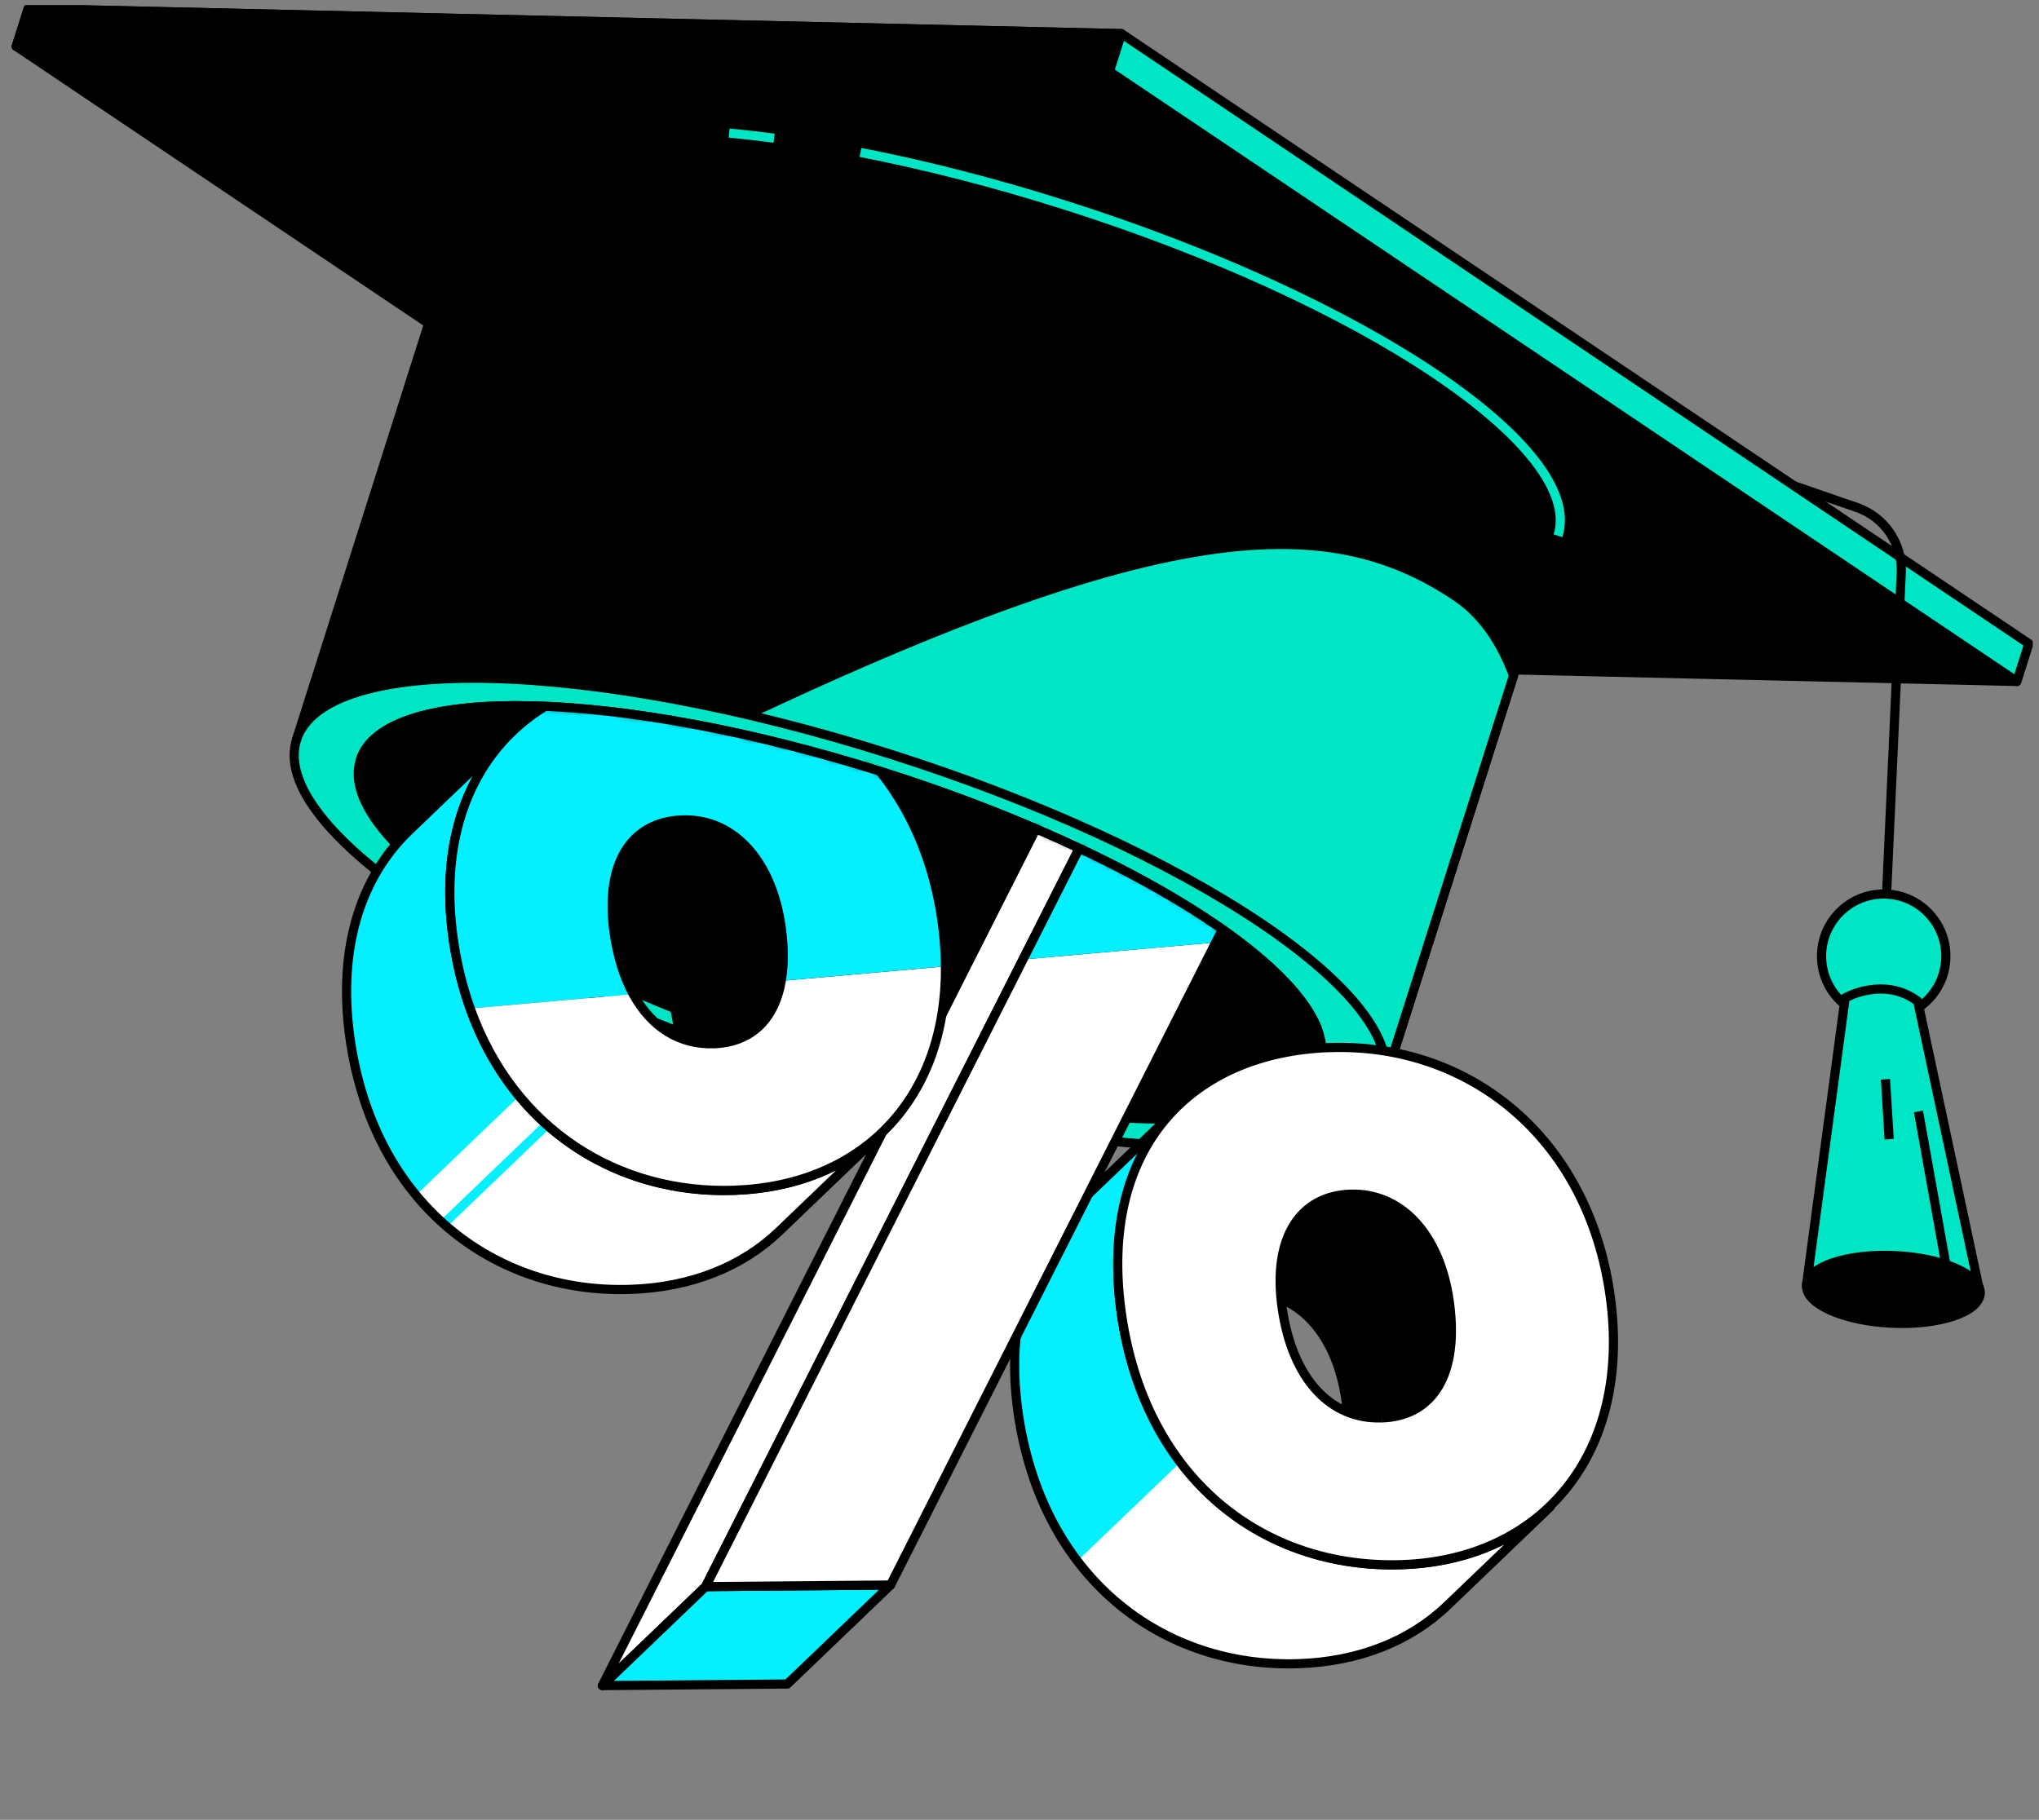 <svg width="289" height="258" viewBox="0 0 289 258" fill="none" xmlns="http://www.w3.org/2000/svg">
<rect x="0" y="0" width="289" height="258" fill="#808080" stroke="none"/>
<g clip-path="url(#clip0_174_33071)">
<path d="M247.679 66.597L263.171 71.939" stroke="black" stroke-width="1.3" stroke-miterlimit="10" stroke-linecap="round" stroke-linejoin="round"/>
<path d="M4.004 1.211L158.946 4.77L287.563 91.248L285.862 96.609L2.303 6.572L4.004 1.211Z" fill="#00E5C4" stroke="black" stroke-width="1.3" stroke-miterlimit="10" stroke-linejoin="round"/>
<path d="M2.303 6.573L157.245 10.131L285.862 96.609L130.921 93.051L2.303 6.573Z" fill="black" stroke="black" stroke-width="1.3" stroke-miterlimit="10" stroke-linejoin="round"/>
<path d="M150.904 29.052C108.358 15.538 70.674 14.632 66.737 27.027L42.021 104.873L196.094 153.796L220.81 75.951C224.747 63.556 193.441 42.556 150.895 29.052H150.904Z" fill="black" stroke="black" stroke-width="1.3" stroke-miterlimit="10" stroke-linejoin="round"/>
<path d="M214.524 95.768C212.759 91.045 210.143 87.089 206.354 84.556C186.943 71.57 161.636 73.252 88.273 109.929L113.23 127.49L196.094 153.805L214.524 95.768Z" fill="#00E5C4" stroke="black" stroke-width="1.3" stroke-miterlimit="10" stroke-linejoin="round"/>
<path d="M109.717 19.587C107.536 19.3 105.41 19.06 103.339 18.866" stroke="#00E5C4" stroke-width="1.3" stroke-miterlimit="10" stroke-linejoin="round"/>
<path d="M220.819 75.96C224.756 63.565 193.45 42.565 150.904 29.061C140.857 25.872 131.087 23.386 121.955 21.611" stroke="#00E5C4" stroke-width="1.3" stroke-miterlimit="10" stroke-linejoin="round"/>
<path d="M196.105 153.817C200.04 141.425 168.74 120.425 126.192 106.912C83.645 93.398 45.963 92.49 42.028 104.882C38.092 117.274 69.393 138.274 111.94 151.787C154.487 165.3 192.169 166.209 196.105 153.817Z" fill="#00E5C4" stroke="black" stroke-width="1.3" stroke-miterlimit="10" stroke-linejoin="round"/>
<path d="M187.057 150.943C190.531 140.006 162.906 121.472 125.356 109.546C87.805 97.62 54.548 96.818 51.075 107.755C47.601 118.692 75.226 137.227 112.776 149.153C150.327 161.079 183.584 161.881 187.057 150.943Z" fill="black" stroke="black" stroke-width="1.3" stroke-miterlimit="10" stroke-linejoin="round"/>
<path d="M157.245 10.131L158.946 4.77L4.004 1.211L2.303 6.572L157.245 10.131Z" fill="black" stroke="black" stroke-width="1.3" stroke-miterlimit="10" stroke-linejoin="round"/>
<path d="M263.171 71.939C267.099 73.289 269.659 77.069 269.474 81.22L267.395 126.751" stroke="black" stroke-width="1.3" stroke-miterlimit="10" stroke-linecap="round" stroke-linejoin="round"/>
<path d="M266.988 144.359C271.853 144.359 275.797 140.415 275.797 135.55C275.797 130.686 271.853 126.742 266.988 126.742C262.123 126.742 258.179 130.686 258.179 135.55C258.179 140.415 262.123 144.359 266.988 144.359Z" fill="#00E5C4" stroke="black" stroke-width="1.3" stroke-miterlimit="10" stroke-linejoin="round"/>
<path d="M261.516 141.475C261.516 141.475 266.97 138.333 271.813 141.947L280.649 183.346L256.044 182.219L261.525 141.466L261.516 141.475Z" fill="#00E5C4" stroke="black" stroke-width="1.3" stroke-miterlimit="10" stroke-linejoin="round"/>
<path d="M280.663 183.361C280.784 180.714 275.372 178.316 268.574 178.005C261.777 177.694 256.168 179.587 256.047 182.234C255.926 184.881 261.338 187.278 268.136 187.589C274.933 187.901 280.542 186.007 280.663 183.361Z" fill="black" stroke="black" stroke-width="1.3" stroke-miterlimit="10" stroke-linejoin="round"/>
<path d="M275.797 179.261L271.915 157.567" stroke="black" stroke-width="1.3" stroke-miterlimit="10" stroke-linejoin="round"/>
<path d="M267.764 161.505L267.238 153.01" stroke="black" stroke-width="1.3" stroke-miterlimit="10" stroke-linejoin="round"/>
<mask id="mask0_174_33071" style="mask-type:luminance" maskUnits="userSpaceOnUse" x="10" y="100" width="229" height="158">
<path d="M51.06 107.747C54.536 96.813 87.792 97.608 125.347 109.531C153.511 118.478 176.092 131.132 184.161 141.521L238.898 140.2L231.116 257.171H14.107L10.724 143.167L51.06 107.747Z" fill="white"/>
</mask>
<g mask="url(#mask0_174_33071)">
<path d="M202.351 198.487L187.72 212.518C190.529 209.828 191.703 205.068 190.779 198.514C189.42 188.837 183.819 183.088 176.748 183.328C174.03 183.42 171.803 184.308 170.139 185.897L184.771 171.866C186.425 170.277 188.662 169.399 191.38 169.297C198.441 169.047 204.052 174.796 205.411 184.483C206.326 191.027 205.152 195.797 202.351 198.487Z" fill="black" stroke="black" stroke-width="1.3" stroke-miterlimit="10" stroke-linejoin="round"/>
<path d="M107.656 145.431L93.024 159.462C95.825 156.772 96.999 152.003 96.084 145.45C94.734 135.781 89.133 130.023 82.071 130.263C79.353 130.356 77.126 131.243 75.471 132.824L90.103 118.793C91.758 117.203 93.985 116.325 96.703 116.232C103.765 115.983 109.357 121.741 110.715 131.419C111.63 137.972 110.466 142.741 107.656 145.431Z" fill="black" stroke="black" stroke-width="1.3" stroke-miterlimit="10" stroke-linejoin="round"/>
<path d="M219.728 213.617L205.097 227.648C199.846 232.677 192.591 235.561 184.106 235.856C164.834 236.531 147.605 223.794 144.286 200.141C142.493 187.367 145.904 177.301 152.67 170.813L167.302 156.782C160.536 163.27 157.125 173.336 158.918 186.11C162.227 209.763 179.465 222.491 198.737 221.825C207.222 221.53 214.478 218.646 219.728 213.617Z" fill="white"/>
<path d="M100.012 224.931L85.38 238.962L152.272 106.749L166.904 92.718L100.012 224.931Z" fill="white" stroke="black" stroke-width="1.3" stroke-miterlimit="10" stroke-linejoin="round"/>
<path d="M125.042 160.553L110.41 174.584C105.16 179.612 97.904 182.496 89.419 182.792C70.147 183.467 52.909 170.739 49.591 147.077C47.807 134.303 51.208 124.246 57.974 117.757L72.606 103.727C65.84 110.215 62.429 120.272 64.223 133.046C67.532 156.708 84.77 169.426 104.051 168.761C112.536 168.465 119.792 165.581 125.042 160.553Z" fill="white"/>
<path d="M158.927 186.11C157.134 173.336 160.545 163.27 167.311 156.782L152.679 170.813C145.913 177.301 142.502 187.367 144.295 200.141C145.488 208.645 148.482 215.725 152.716 221.289L167.348 207.258C163.114 201.694 160.119 194.614 158.927 186.11Z" fill="#05F0FF"/>
<path d="M219.728 213.617L205.097 227.648C199.846 232.677 192.591 235.561 184.106 235.856C164.834 236.531 147.605 223.794 144.286 200.141C142.493 187.367 145.904 177.301 152.67 170.813L167.302 156.782C160.536 163.27 157.125 173.336 158.918 186.11C162.227 209.763 179.465 222.491 198.737 221.825C207.222 221.53 214.478 218.646 219.728 213.617Z" stroke="black" stroke-width="1.3" stroke-miterlimit="10" stroke-linejoin="round"/>
<path d="M64.232 133.046C62.448 120.272 65.849 110.215 72.615 103.727L57.983 117.757C51.218 124.246 47.807 134.303 49.6 147.077C50.876 156.209 54.231 163.696 58.972 169.426L73.604 155.395C68.863 149.665 65.507 142.168 64.232 133.046Z" fill="#05F0FF"/>
<path d="M62.873 173.493L77.505 159.462" stroke="#05F0FF" stroke-width="1.3" stroke-miterlimit="10" stroke-linejoin="round"/>
<path d="M125.042 160.553L110.41 174.584C105.16 179.612 97.904 182.496 89.419 182.792C70.147 183.467 52.909 170.739 49.591 147.077C47.807 134.303 51.208 124.246 57.974 117.757L72.606 103.727C65.84 110.215 62.429 120.272 64.223 133.046C67.532 156.708 84.77 169.426 104.051 168.761C112.536 168.465 119.792 165.581 125.042 160.553Z" stroke="black" stroke-width="1.3" stroke-miterlimit="10" stroke-linejoin="round"/>
<path d="M126.225 224.709L111.594 238.74L85.38 238.962L100.012 224.931L126.225 224.709Z" fill="#05F0FF" stroke="black" stroke-width="1.3" stroke-miterlimit="10" stroke-linejoin="round"/>
<path d="M188.477 148.518C208.091 147.834 225.052 161.098 228.213 183.688C231.374 206.278 218.36 221.132 198.746 221.816C179.133 222.5 162.245 209.754 158.927 186.101C155.609 162.448 169.039 149.184 188.477 148.509V148.518ZM195.826 201.019C203.063 200.77 206.862 194.872 205.411 184.483C204.052 174.806 198.451 169.057 191.38 169.297C184.309 169.537 180.334 175.434 181.711 185.306C183.163 195.695 188.745 201.259 195.816 201.01" fill="white"/>
<path d="M195.826 201.019C203.063 200.77 206.862 194.872 205.411 184.483C204.052 174.806 198.451 169.057 191.38 169.297C184.309 169.537 180.334 175.434 181.711 185.306C183.163 195.695 188.745 201.259 195.816 201.01M188.477 148.518C208.091 147.834 225.052 161.098 228.213 183.688C231.374 206.278 218.36 221.132 198.746 221.816C179.133 222.5 162.245 209.754 158.927 186.101C155.609 162.448 169.039 149.184 188.477 148.509V148.518Z" stroke="black" stroke-width="1.3" stroke-miterlimit="10" stroke-linejoin="round"/>
<path d="M101.139 147.964C96.398 148.13 92.34 145.672 89.743 140.93L66.635 142.982C72.782 160.239 87.681 169.334 104.051 168.761C121.779 168.142 134.156 156.227 133.999 137.002L110.715 139.063C109.745 144.664 106.334 147.779 101.13 147.964H101.139Z" fill="white"/>
<path d="M133.527 130.624C130.366 108.043 113.414 94.77 93.791 95.454C74.344 96.129 61.043 110.28 64.232 133.036C64.731 136.595 65.554 139.913 66.644 142.963L89.752 140.911C88.467 138.564 87.534 135.671 87.044 132.232C85.666 122.37 89.447 116.473 96.703 116.223C103.764 115.974 109.357 121.732 110.715 131.409C111.122 134.321 111.103 136.872 110.725 139.054L134.008 136.992C133.989 134.95 133.832 132.824 133.527 130.615V130.624Z" fill="#05F0FF"/>
<path d="M133.527 130.624C130.366 108.043 113.414 94.77 93.791 95.454C74.344 96.129 61.043 110.28 64.232 133.036C64.731 136.595 65.554 139.913 66.644 142.963C72.791 160.22 87.691 169.315 104.06 168.742C121.788 168.123 134.165 156.209 134.008 136.983C133.989 134.94 133.832 132.814 133.527 130.605V130.624ZM101.149 147.964C96.407 148.13 92.349 145.672 89.752 140.93C88.467 138.582 87.534 135.689 87.044 132.251C85.666 122.388 89.447 116.491 96.703 116.242C103.764 115.992 109.357 121.75 110.715 131.428C111.122 134.34 111.103 136.891 110.725 139.072C109.754 144.673 106.343 147.788 101.139 147.973L101.149 147.964Z" stroke="black" stroke-width="1.3" stroke-miterlimit="10" stroke-linejoin="round"/>
<path d="M100.012 224.931L126.225 224.709L172.32 133.6L144.998 136.022L100.012 224.931Z" fill="white"/>
<path d="M166.904 92.718L144.998 136.022L172.32 133.6L193.478 91.784L166.904 92.718Z" fill="#05F0FF"/>
<path d="M166.904 92.718L144.998 136.022L100.012 224.931L126.225 224.709L172.32 133.6L193.478 91.784L166.904 92.718Z" stroke="black" stroke-width="1.3" stroke-miterlimit="10" stroke-linejoin="round"/>
</g>
<path d="M51.06 107.747C54.536 96.813 87.793 97.608 125.347 109.531C157.624 119.782 182.571 134.913 186.74 145.903" stroke="black" stroke-width="1.3" stroke-miterlimit="10" stroke-linejoin="round"/>
</g>
<defs>
<clipPath id="clip0_174_33071">
<rect width="287.377" height="256.44" fill="white" transform="translate(0.732 0.74)"/>
</clipPath>
</defs>
</svg>
